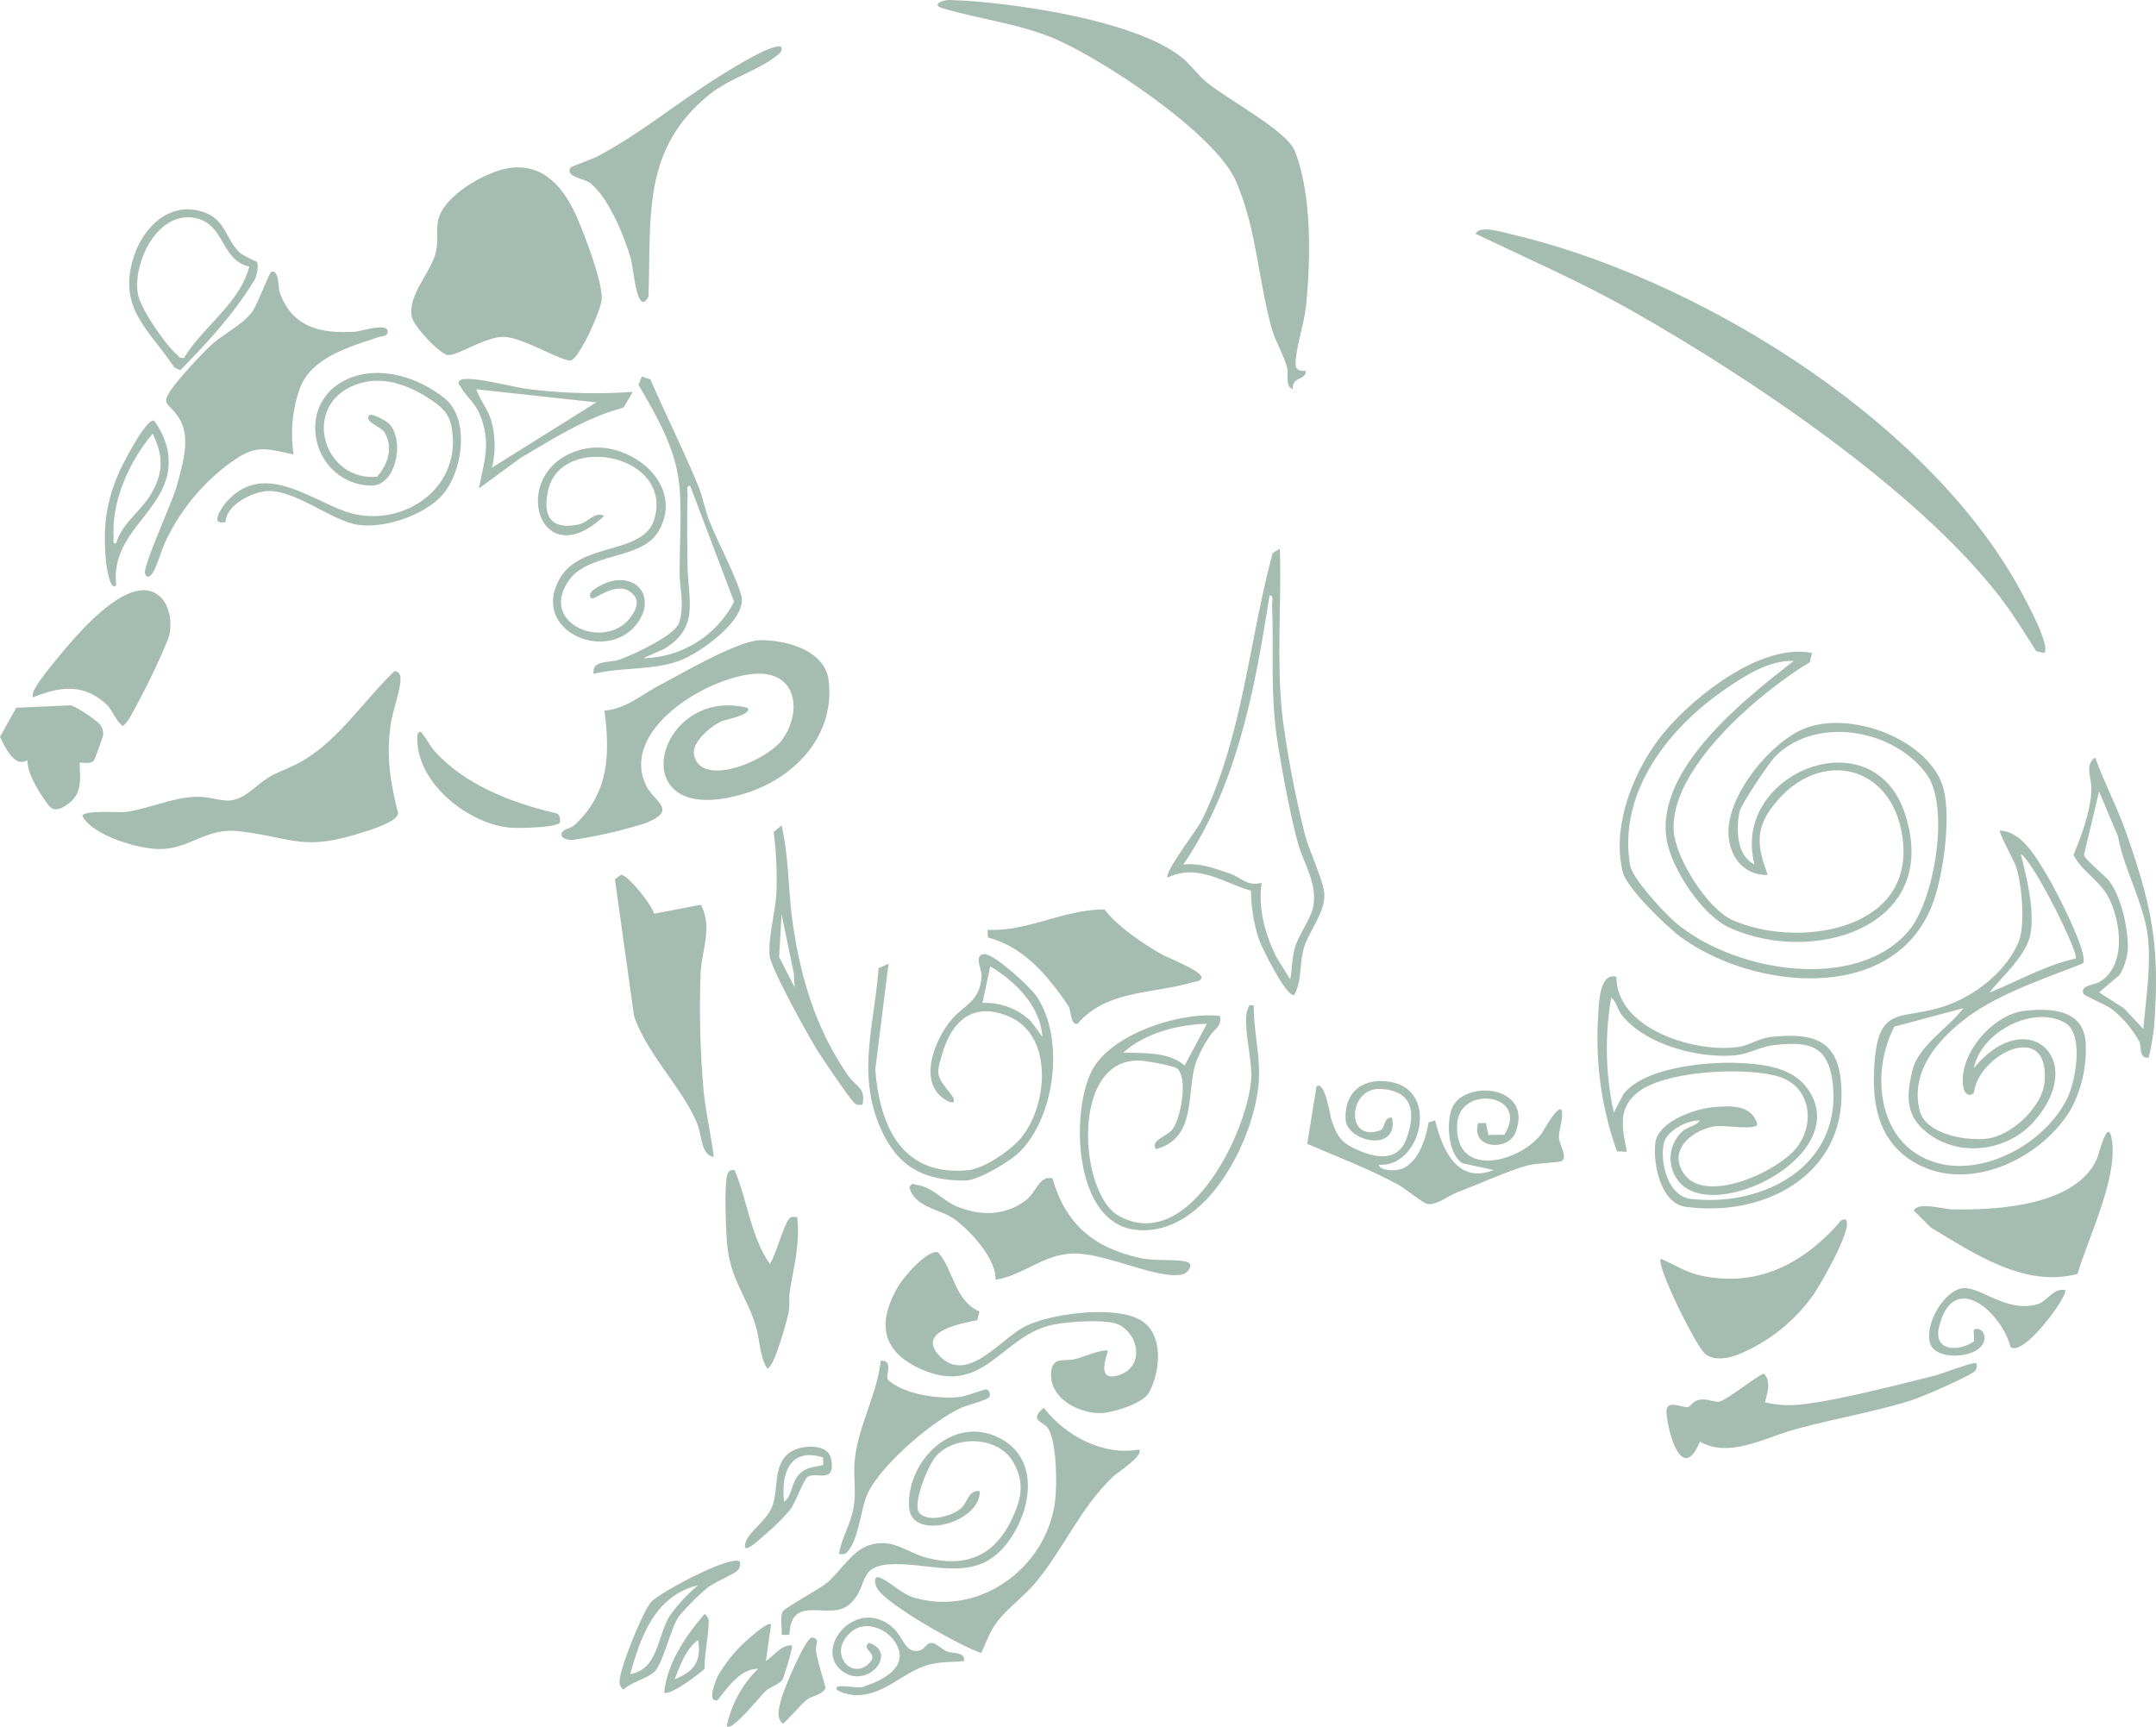 <svg xmlns="http://www.w3.org/2000/svg" width="396.202" height="317.399"><g fill="#4c7a61" data-name="Layer 1" opacity=".5"><path d="M93.65 30.872c6.34-.89 10.06 3.8 12.34 9 1.42 3.24 4.77 11.96 4.59 15.13-.12 2.01-4.02 10.69-5.62 11.22-1.39.45-8.88-4.25-12.38-4.31s-8.86 3.76-10.43 3.32-6.11-5.21-6.47-7c-.84-4.07 3.69-8.25 4.47-12.1.39-1.88 0-3.64.32-5.44.83-4.69 8.87-9.22 13.2-9.82Z" data-name="パス 1189"/><path d="m375.67 120.022-1.46-.32c-2.17-3.36-4.25-6.82-6.7-9.99-15.26-19.76-45.91-40.3-67.75-52.66-9.26-5.24-19.04-9.51-28.61-14.08.7-1.62 4.94-.3 6.23 0 33.73 7.81 74.87 33.02 92.62 63.27 1.08 1.85 7.06 12.39 5.67 13.76Z" data-name="パス 1190"/><path d="M239.99 68.192c-.07 1.84-2.64.94-2.4 3.35-1.54-.57-.71-2.6-1.06-3.97-.6-2.3-2.15-4.78-2.84-7.24-2.47-8.83-2.77-18.31-6.56-27.04s-24.58-22.53-33.65-26.31c-6.5-2.7-13.69-3.48-20.39-5.51-1.89-.57.07-1.52 1.44-1.47 11.04.34 34.13 3.65 42.68 10.59 1.61 1.31 2.97 3.25 4.56 4.56 3.74 3.08 14.73 8.9 16.18 12.6 3.16 8.03 2.94 20.14 2.03 28.67-.33 3.12-1.95 7.81-1.89 10.61.02 1.09.99 1.15 1.9 1.16" data-name="パス 1191"/><path d="M137.39 130.112c.91 1.26-4.05 2.12-4.9 2.52-1.88.88-5.42 3.8-4.95 6.12 1.27 6.18 13.51 1.07 16.3-2.92 3.54-5.07 2.6-12.29-4.78-11.99-8.67.35-25.17 10.13-20.38 20.44 1.47 3.16 6.12 4.57-.12 7.04a88 88 0 0 1-13.27 3.05c-1.43.13-2.94-.75-1.63-1.75.45-.34 1.33-.39 2.12-1.15 6.11-5.81 6.34-12.87 5.3-20.85 3.99-.33 6.77-2.93 10.01-4.61 4.26-2.21 14.65-8.4 18.87-8.35 4.67.05 11.64 1.9 12.31 7.39 1.25 10.24-6.35 18.11-15.62 20.87-22.92 6.82-16.21-20.06.74-15.81" data-name="パス 1192"/><path d="M53.97 83.542c-6.02-1.35-7.33-1.71-12.21 1.94a38.3 38.3 0 0 0-11.21 13.74c-.87 1.74-1.58 4.63-2.52 6.12-.5.78-1.16.94-1.38.04-.36-1.48 5.07-13.16 5.87-16.18 1.02-3.81 2.6-8.67.45-12.23-2.01-3.34-4-2.18-.57-6.61a86 86 0 0 1 6.21-6.75c2.25-2.13 5.87-3.86 7.68-6.23 1.02-1.33 3.2-7.34 3.6-7.44 1.44-.34 1.19 2.84 1.51 3.76 2.23 6.49 7.6 7.66 13.82 7.27 1.08-.07 5.71-1.6 6-.22.23 1.11-1.1 1.01-1.66 1.21-5.45 1.85-12.65 3.78-14.61 9.85a25.16 25.16 0 0 0-.99 11.73Z" data-name="パス 1193"/><path d="M72.44 123.392c.66-.15 1.12.51 1.16 1.14.12 1.95-1.43 6.15-1.76 8.34-.91 6.02-.16 10.79 1.33 16.66-.23 1.5-4.78 2.9-6.25 3.38-11.33 3.65-12.65 1.14-22.9-.12-6.17-.76-9.02 3.27-14.74 3.27-3.81 0-12.2-2.45-14.13-6.04 0-1.17 6.61-.63 7.85-.77 4.02-.47 8.68-2.71 13.07-2.79s5.91 2.24 10.22-1.25c4.05-3.28 3.31-2.42 7.87-4.6 7.42-3.56 12.43-11.6 18.29-17.22Z" data-name="パス 1194"/><path d="m333 120.032-.44 1.71c-9.02 5.4-25.94 19.62-24.97 31.16.41 4.94 6.15 14.1 10.71 16.17 11.51 5.24 32.97 2.33 31.43-14.19-1.33-14.36-15.39-17.82-23.9-6.77-3.41 4.43-2.83 7.74-.97 12.71-4.57.15-7.22-3.6-7.23-7.92 0-6.95 7.75-16.57 14.1-19.04 8.09-3.15 21.44 1.58 24.96 9.73 2.22 5.15.48 17.38-1.62 22.76-7.14 18.31-32.97 15.58-46.19 5.9-2.62-1.92-9.91-8.99-10.65-11.9-2.23-8.79 2.29-19.58 7.94-26.16 5.71-6.64 17.67-16.01 26.83-14.17Zm-3.36 1.44c-4.5-.13-8.81 2.62-12.42 5.08-10.41 7.08-19.94 18.91-17.67 32.48.41 2.44 6.18 8.65 8.26 10.45 10.48 9.04 33.09 13.09 42.91 1.66 4.77-5.55 7.65-22.83 3.36-28.79-5.98-8.31-20.19-10.88-27.8-3.36-1.11 1.1-6.34 8.88-6.61 10.18-.66 3.21-.58 8.11 2.76 9.73-4.47-16.73 21.81-27.46 27.68-9.22 6.67 20.74-16.9 27.86-32.31 20.83-5.05-2.3-10.69-10.9-11.54-16.28-2.05-12.89 14.38-25.74 23.38-32.76" data-name="パス 1195"/><path d="m179.99 241.052-.42 1.61c-2.83.58-10.89 1.97-7.19 6.26 5.05 5.84 11.19-2.51 15.68-4.95 4.72-2.57 16.57-4.05 21.37-1.42 4.58 2.5 3.82 9.61 1.69 13.46-1.12 2.03-7.02 3.82-9.25 3.73-4.04-.15-8.99-2.82-8.71-7.4.19-3.15 2.54-2.02 4.52-2.55s3.8-1.51 5.87-1.6c.24.23-2.52 5.92 1.93 4.61s4.27-6.75.45-9.15c-2.11-1.32-9.49-.73-12.16-.22-9.9 1.89-12.89 13.68-24.9 8.05-7.16-3.36-7.52-8.75-3.76-15.14.91-1.55 5.43-6.84 7.3-6.14 2.88 3.3 3 8.87 7.58 10.86Z" data-name="パス 1196"/><path d="m120.2 167.952 8.59-1.66c2.2 4.1.16 8.43-.04 12.5a175 175 0 0 0 .5 21.13c.36 4.23 1.4 8.51 1.91 12.72-2.42-.37-2.12-4.02-3.09-6.26-2.86-6.65-9.16-12.61-11.55-19.63l-3.52-25.14 1.14-.82c1.26.01 5.69 5.59 6.06 7.15Z" data-name="パス 1197"/><path d="M382.79 177.072c-7.11 2.84-15.86 5.65-21.94 10.43-5.06 3.98-9.83 9.73-8.07 16.64 1.13 4.45 8.76 5.64 12.55 5.12 4.39-.61 9.94-5.83 10.37-10.25 1.14-11.71-12.02-5.39-12.96 1.83-.81.89-1.72.17-1.92-.89-1.12-6.04 5.4-13.53 11.26-14.16 5.17-.56 11.15-.14 11.22 6.43a23.16 23.16 0 0 1-2.91 11.97c-5.32 8.65-17.93 14.78-27.57 10.01-7.79-3.85-9.02-11.53-8.29-19.52.87-9.5 4.6-7.38 11.71-9.39 5.9-1.67 11.94-6.12 14.57-11.81 1.48-3.2.75-10.57-.25-13.99-.31-1.05-3.34-6.52-3.03-6.81 3.97.1 6.63 4.91 8.53 8.01 1.38 2.25 7.85 14.6 6.73 16.39Zm-1.36-.89c.74-.8-7.71-17.85-10.07-19.19 1.06 4.18 2.53 10.24 1.8 14.53-.69 4.06-5.13 7.82-7.56 10.91 5.28-2.09 10.22-5 15.82-6.24Zm-20.62 9.13-12.67 3.39c-3.74 6.99-3.52 17.86 3.4 22.92 9.35 6.84 24.15-.44 28.53-10.15 1.43-3.17 2.85-11.56-.61-13.49-5.98-3.33-15.49 1.84-16.73 8.36 9.76-11.96 21.16-1.58 11.01 9.83-4.67 5.25-13.01 6.55-18.85 2.57-4.63-3.16-4.69-6.8-3.46-11.95 1.1-4.61 6.7-7.87 9.38-11.49Z" data-name="パス 1198"/><path d="M297.04 179.542c0 9.77 14.92 14.16 22.66 12.85 1.89-.32 3.57-1.57 5.87-1.8 6.49-.66 11.73-.04 12.65 7.49 2.06 17-13.08 25.82-28.49 23.73-4.56-.62-6.02-8.02-5.52-11.81s7.08-6.12 10.34-6.45 7.34-.64 8.39 3.1c-.23 1.17-6.09.1-7.8.37-4.06.65-8.55 4.19-5.84 8.5 3.82 6.08 17.31-.1 20.83-4.54s2.61-11.27-3.23-13.08-20.61-1.18-25.77 2.76c-3.99 3.05-2.99 6.74-2.16 11.04l-1.83-.08a61.9 61.9 0 0 1-3.46-24.66c.15-2.38.18-8.28 3.37-7.42Zm15.34 26.41c-2.23-.1-6.08 1.84-6.61 4.18-.8 3.5.76 9.74 4.92 10.23 13.5 1.59 27.86-6.18 26.09-21.32-.81-6.95-4.4-7.64-10.68-6.95-2.63.29-4.68 1.64-7.23 1.88-6.69.62-16.62-1.95-20.87-7.46-.79-1.03-.97-2.48-1.91-3.12a54.9 54.9 0 0 0 .48 21.11l1.72-3.31c3.72-5.05 15.71-6.12 21.52-5.8 4.51.25 9.66.82 12.44 4.83 8.53 12.31-18.32 25.43-24.1 16.45a6.7 6.7 0 0 1 1.12-8.8c1.02-.81 2.48-.96 3.11-1.92" data-name="パス 1199"/><path d="M253.42 214.112c.07.88 2 1 2.64 1 4.16-.03 5.91-5.41 6.48-8.83l1.19-.34c1.34 5.48 4.13 11.76 10.78 9.12l-5.71-1.23c-2.71-1.62-3.04-7.42-1.99-10.08 2.13-5.4 15.16-4.35 11.66 4.47-1.36 3.41-8.23 3-6.83-1.8h1.43l.45 2.19 2.92-.03c4.81-7.55-8.3-9.33-8.67-1.93-.5 9.87 11.01 7.27 15.37 1.92.48-.59 3.02-5.49 3.84-4.55.39 1.7-.55 3.48-.5 5.02.04 1.31 1.65 3.62.53 4.36-.47.31-4.73.37-6.36.83-3.77 1.06-8.93 3.45-12.83 4.91-1.64.62-3.79 2.42-5.49 2.17-.8-.12-4.01-2.79-5.22-3.46-5.43-3-11.2-5.14-16.88-7.6l1.7-10.56c1.54-1.18 2.5 5.38 2.75 6.12.8 2.45 1.49 3.94 3.95 5.16 3.63 1.8 8.14 2.93 9.84-1.68 1.82-4.96 1.05-8.85-4.82-9.14s-6.51 9.9-.04 7.63c1.05-.37.59-2.57 2.22-2.34 1.22 6.57-8.4 4.42-8.56.26-.21-5.33 3.59-7.8 8.59-6.77 8.68 1.79 5.16 15.71-2.42 15.15Z" data-name="パス 1200"/><path d="M202.98 167.162c2.41 3.16 6.81 6.09 10.32 8.15 1.35.79 7.79 3.21 7.51 4.47-.41.71-1.03.58-1.64.76-7.18 2.16-15.82 1.37-21.14 7.64-1.27.29-1.17-2.22-1.63-3.15a50 50 0 0 0-3.67-4.96c-3.05-3.63-6.53-6.52-11.2-7.76l-.03-1.4c7.41.34 14.08-3.78 21.48-3.75" data-name="パス 1201"/><path d="M381.79 234.152c-9.67 2.61-19.04-3.74-26.97-8.54l-3.12-3.1c.76-1.67 5.44-.26 6.93-.23 8.05.19 22.76-.53 26.73-9.28.27-.59 2.17-8.51 2.8-3.01.79 7-4.36 17.4-6.37 24.15Z" data-name="パス 1202"/><path d="M209.3 266.422c1.05 1.04-4.03 4.3-4.8 5.03-6.13 5.88-9.05 13.36-14.39 19.67-2.04 2.4-5.05 4.56-6.9 7.02-1.44 1.92-1.89 3.63-2.91 5.69-3.72-1.2-17.71-9.07-19.17-11.98-.26-.52-.74-2.27.46-1.9 1.67.51 3.93 2.97 6.38 3.7 12.31 3.64 24.84-5.9 25.99-18.35.27-2.95.21-10.44-1.41-12.85-.78-1.16-3.6-1.31-.74-3.69 3.95 5.13 10.93 8.9 17.5 7.67Z" data-name="パス 1203"/><path d="M339.23 224.182c1.32 1.54-4.61 11.75-5.84 13.59a31.53 31.53 0 0 1-14.15 11.27c-1.77.65-4.27 1.12-5.87-.17-1.14-.92-4.43-7.44-5.23-9.16-.56-1.19-3.57-7.63-2.94-8.33 2.74 1.13 4.6 2.53 7.64 3.14 10.08 2.04 18.2-2.11 24.76-9.34.48-.53.71-1.2 1.63-1" data-name="パス 1204"/><path d="M29.37 109.612c1.95 1.77 2.36 5.31 1.56 7.75a132 132 0 0 1-7.07 14.52 5.5 5.5 0 0 1-1.29 1.58c-1.59-1.27-1.75-2.94-3.36-4.31-4.18-3.58-8.45-2.88-13.18-.96a2.33 2.33 0 0 1 .44-1.71c.77-1.58 4.9-6.54 6.28-8.11 3.08-3.53 11.73-13.18 16.62-8.74Z" data-name="パス 1205"/><path d="M363.2 250.582a1.59 1.59 0 0 1-.3 1.47c-1.47 1.16-9.7 4.73-11.79 5.38-6.59 2.07-14.59 3.44-21.48 5.37-5.31 1.49-12.01 5.27-17.24 2.17-3.19 7.73-5.81-1.28-6.14-5.19-.23-2.81 2.87-.94 3.92-1.16.63-.13.9-1.22 2.44-1.37 1.19-.12 2.54.51 3.3.39 1.34-.22 7.5-5.16 8.22-5.13 1.45 1.35.57 3.61.23 5.26a20 20 0 0 0 5.06.5c6.11-.25 19.71-3.83 26.21-5.44 1.18-.29 7.19-2.64 7.57-2.26Z" data-name="パス 1206"/><path d="M193.41 216.582c2.46 8.56 7.67 12.81 16.25 14.68 2.54.55 6.54.14 8.44.67 1.34.37.29 2.11-.89 2.34-4.67.92-14.24-4.08-20.15-3.87-5.41.2-9.09 4.05-14.13 4.83.29-3.73-4.82-9.29-7.7-11.25-2.61-1.78-7.19-2.08-8.12-5.78.63-.95.71-.49 1.34-.41 2.93.37 4.87 2.97 7.51 4.02 4.26 1.7 8.55 1.68 12.4-1.06 2.14-1.52 2.57-4.78 5.04-4.16Z" data-name="パス 1207"/><path d="M143.62 8.662c.17.85-.42 1.2-.98 1.65-3.34 2.64-8.52 4.06-12.19 7-12.58 10.09-10.76 22.52-11.28 37.19-2.1 3.95-2.73-5.08-3.22-6.85-1.12-4.04-4.19-11.53-7.55-14.04-1.07-.8-4.62-1.13-3.55-2.81.14-.22 4.02-1.57 4.91-2.04 8.1-4.28 15.11-10.23 22.88-15.01 1.55-.95 9.76-6.16 10.99-5.08Z" data-name="パス 1208"/><path d="M235.19 100.822c.35 10.42-.69 21.01.54 31.38a193 193 0 0 0 4.01 20.95c.78 3.14 3.54 8.8 3.63 11.29.11 3.31-2.83 6.75-3.73 9.72s-.35 6.16-1.82 8.74c-1.49.31-5.94-8.71-6.48-10.3a29.2 29.2 0 0 1-1.44-8.88c-5.09-1.45-9.73-5.07-15.31-2.42-.76-.82 5.44-8.88 6.18-10.37 7.6-15.4 8.69-32.94 13.11-49.27l1.32-.83Zm1.92 79.2c.33-1.83.33-3.9.81-5.67.68-2.51 2.98-5.47 3.39-7.64.85-4.46-1.83-8.01-2.92-12.2-1.37-5.23-2.74-12.6-3.6-18-1.4-8.84-.68-16.6-1.03-25.37-.02-.58.36-1.79-.47-1.67-2.65 17.05-5.97 35-15.83 49.43 3.07-.32 5.79.73 8.62 1.69 1.98.67 3.12 2.4 5.76 1.67-.64 4.79.58 9.17 2.61 13.46l2.65 4.3Z" data-name="パス 1209"/><path d="M230.4 184.822c-.03 5.15 1.42 9.78.83 14.98-1.19 10.58-9.97 27.69-22.59 26.24-11.41-1.31-11.93-21.87-7.9-29.4 3.55-6.64 16.23-10.74 23.43-9.9.45 1.92-1.05 2.4-1.84 3.68a25.6 25.6 0 0 0-2.5 4.7c-1.96 5.63.28 14.02-7.41 16.1-1.03-1.71 1.99-2.26 3.05-3.67 1.54-2.06 2.84-9.19.92-11.11-.54-.54-5.89-1.47-6.92-1.5-12.81-.47-11.18 24.36-3.96 28.48 12.68 7.25 23.56-14.95 24.41-24.93.31-3.6-1.71-10.49-.6-13.08.29-.68.12-.73 1.08-.59m-8.63 3.37c-5.32.11-11.29 1.68-15.34 5.27 3.66.15 8.36-.18 11.27 2.4z" data-name="パス 1210"/><path d="M145.06 300.502h-1.43c.16-1.23-.38-3.28.24-4.32.44-.73 6.79-4.14 8.15-5.28 2.27-1.93 4.62-5.86 7.56-6.83 4.56-1.51 7 1.34 10.87 2.3 7.56 1.88 12.69-.74 15.79-7.77 1.57-3.55 1.97-6.38-.06-9.9-2.72-4.71-10.66-5.02-14.19-1.01-1.45 1.65-4.51 8.98-2.96 10.5 1.68 1.65 6.02.49 7.64-1.02 1.18-1.1 1.37-3.43 3.4-3.07.04 5.91-12.51 9.12-12.99 3.12-.65-8.11 7.31-16.74 15.72-13.3s7.07 13.45 2.27 19.74c-5.32 6.98-12.48 4.07-19.6 3.85-8.64-.26-5.35 3.91-9.41 7.42-3.64 3.15-10.69-2.26-10.99 5.56Z" data-name="パス 1211"/><path d="m163.28 177.142-2.43 19.43c.82 10.52 4.94 19.7 17.08 18.51 2.98-.29 7.92-3.71 9.79-6.03 4.8-5.94 5.93-18.66-2.27-22.19-6.19-2.67-10.21.31-12.13 6.33-1.45 4.54-1.19 4.56 1.34 7.81 1.45 1.87.27 2.05-1.33.88-4.5-3.29-1.59-10.53 1.26-14.14 2.4-3.03 5.65-3.58 5.79-8.51.03-1.03-1.42-3.63.39-3.85s8.41 5.93 9.57 7.55c5.44 7.65 3.63 22.51-3.14 28.96-1.74 1.66-7.45 5.09-9.77 5.1-7.89.01-12.54-2.57-15.67-9.76-4.32-9.91-1.05-18.99-.31-29.27l1.83-.81Zm28.28 13.44c-.42-5.74-4.93-10.13-9.58-12.96l-1.44 6.72a12.18 12.18 0 0 1 8.89 3.34z" data-name="パス 1212"/><path d="M18.34 133.122a2.82 2.82 0 0 1 .61 1.99c-.02.24-1.5 4.41-1.65 4.61-.56.75-1.83.42-2.65.47.02 2.84.56 5.45-1.94 7.42-1.15.91-2.73 1.8-3.76.44-1.54-2.06-4-5.8-3.9-8.34-2.38 1.49-4.11-2.4-5.05-4.27l2.98-5.35 9.95-.45c1.01.14 4.8 2.74 5.4 3.49Z" data-name="パス 1213"/><path d="M134.99 215.062c2.39 5.66 2.94 12.13 6.48 17.28 1.17-1.81 2.45-6.97 3.56-8.34.44-.55.91-.25 1.47-.3.57 4.84-.64 9.1-1.38 13.74-.19 1.19.06 2.42-.18 3.66-.29 1.52-2.69 10.43-3.95 10.43-1.44-2.27-1.33-5.33-2.14-7.93-1.69-5.47-4.64-8.46-5.23-14.92-.24-2.68-.5-10.01-.06-12.41.15-.82.51-1.35 1.43-1.2Z" data-name="パス 1214"/><path d="M154.17 285.622c.59-3.35 2.45-5.87 2.82-9.42.26-2.51-.15-5.13.07-7.61.57-6.43 4.1-12.14 4.79-18.49 2.55-.09.67 2.93 1.41 3.59 2.96 2.64 9.35 3.53 13.16 3.08 1.1-.13 4.51-1.45 4.83-1.39a.985.985 0 0 1 .51 1.46c-.39.51-4.12 1.46-5.22 1.97-5.32 2.48-14.83 10.58-17.18 15.92-1.18 2.69-1.54 7.8-3.33 10.11-.62.8-.77.93-1.85.78Z" data-name="パス 1215"/><path d="m41.46 95.982-.68.04c-2 .14.12-2.93.71-3.61 6.62-7.75 15.11-.84 21.93 1.58 9.27 3.29 20.37-3.01 19.79-13.56-.22-4.02-1.45-5.33-4.65-7.36-4.31-2.73-9.36-4.31-14.2-1.93-8.84 4.34-4.67 17.33 4.94 16.49 1.98-2.35 3.03-5.24 1.39-8.13-.61-1.08-3.94-2-2.82-3.17.44-.46 3.27 1.12 3.68 1.58 2.93 3.3 1.12 11.47-3.37 11.35-10.84-.31-14.35-15.09-4.33-19.59 5.84-2.62 13.12-.33 17.89 3.57s3.25 13.81-.67 17.99c-3.31 3.53-10.56 5.97-15.33 5.23s-11.2-6.25-16.34-6.21c-2.77.02-7.88 2.47-7.95 5.73Z" data-name="パス 1216"/><path d="M119.53 69.742c2.85 6.58 6.12 13.07 8.84 19.71.78 1.9 1.16 4.21 1.95 6.21 1.6 4.08 4.85 10.02 5.9 13.8 1.2 4.3-7.32 10.32-10.82 11.77-4.93 2.05-11.1 1.34-16.3 2.63-.41-2.62 3.04-1.99 4.79-2.64 2.44-.9 10.17-4.37 10.93-6.82.99-3.2.1-6.09.08-9-.03-4.98.36-10.48.01-15.37-.52-7.31-4.01-13.12-7.58-19.31l.61-1.51 1.58.53Zm-1.31 51.24a19.19 19.19 0 0 0 16.68-10.39l-8.06-21.28c-.83-.11-.45 1.09-.47 1.67-.16 4.28-.06 8.7-.02 12.99.06 6.19 2.31 11.37-4.32 15.31z" data-name="パス 1217"/><path d="M394.84 194.422c-1.81.15-1.25-1.88-1.67-2.88a19.4 19.4 0 0 0-5.03-6.01c-1.1-.85-5.09-2.47-5.27-2.88-.69-1.56 1.96-1.56 3.04-2.22 4.88-3 3.85-10.96 1.61-15.39-1.64-3.24-4.85-4.74-6.47-7.89 1.45-3.57 3.13-8.02 3.28-11.91.09-2.33-1.34-4.6.7-6 1.71 4.72 4.07 9.2 5.73 13.93 4.82 13.77 6.2 20.96 5.07 35.76a47 47 0 0 1-.98 5.5Zm-.96-5.28c.44-5.39 1.44-11.54.83-16.9-.69-6.07-4.37-12.4-5.49-18.5l-3.48-8.27-2.78 11.69c.16.81 3.88 3.76 4.7 4.86 2.24 3.06 3.44 8.72 3.37 12.46a11.55 11.55 0 0 1-1.53 4.74l-3.75 3.19 4.54 2.9 3.6 3.82Z" data-name="パス 1218"/><path d="M108.63 109.942c-1.25-1.31 2.96-2.97 3.81-3.15 5.32-1.09 7.91 3.58 4.56 7.92-5.62 7.28-19.63 1.18-14.13-8.39 3.91-6.8 15.41-4.26 17.38-10.92 3.51-11.89-17.21-15.97-19.55-5.17-1.03 4.75.64 7.23 5.67 6.16 1.63-.34 2.93-2.45 4.66-1.57-12.44 11.78-18.04-9.13-3.67-12.31 8.13-1.8 18.73 6.4 13.67 15.12-3.11 5.34-12.75 3.84-16.44 8.98-5.75 8.01 6.56 13.08 11.23 6.93 1.17-1.55 1.97-3.39-.02-4.78-2.84-1.98-6.64 1.73-7.17 1.18" data-name="パス 1219"/><path d="M143.62 151.702c1.34 5.69 1.2 11.64 1.99 17.45 1.42 10.37 4.28 19.96 10.28 28.59 1.29 1.85 3.33 2.29 2.59 5.32-.67.04-.92.14-1.46-.33-.94-.81-5.9-8.21-6.89-9.79-1.65-2.63-8.43-14.91-8.69-17.22-.35-3.03 1.09-8.42 1.25-11.76a70.3 70.3 0 0 0-.51-11.05Zm2.4 29.76-.13-2.5-2.26-10.93-.45 7.89 2.84 5.55Z" data-name="パス 1220"/><path d="M102.87 151.212c-.64.95-7.84 1.06-9.29.91-7.89-.82-17.62-8.68-16.85-17.23.64-.83.69-.2 1.13.32.69.82 1.15 1.89 1.98 2.82 5.71 6.38 14.4 9.59 22.54 11.51.55.22.65 1.42.48 1.67Z" data-name="パス 1221"/><path d="m116.29 72.022-1.72 2.92c-6.83 1.77-12.92 5.71-18.95 9.26l-7.61 5.58c.96-5.13 2.27-8.26.23-13.43-.9-2.29-2.5-3.38-3.51-5.13-.33-.57-.82-.84-.1-1.36 1.58-.9 9.89 1.35 12.3 1.63a98.7 98.7 0 0 0 19.36.54Zm-6.71 1.93-22.05-2.4c.74 2.12 2.25 3.82 2.82 6.05a17.1 17.1 0 0 1 .06 8.35l19.17-11.99Z" data-name="パス 1222"/><path d="M379.5 237.142c.75.67-7.36 12.17-10.01 10.5-1.65-6.45-10.59-14.43-13.16-3.69-1.07 4.46 3.58 4.58 6.45 2.57l-.07-1.94c0-.54 1.71-.56 1.95.96.63 4.05-8.89 5.03-9.99 1.33-.97-3.27 2.24-9.18 5.65-10.02 3.25-.8 8.03 4.47 13.92 2.93 2.13-.56 2.92-3.07 5.26-2.65Z" data-name="パス 1223"/><path d="M47.18 48.102c.4.64.02 2.4-.29 3.16-3.71 6.2-8.72 11.68-13.77 16.79l-1.07-.49c-4.71-7.06-10.51-10.94-7.46-20.39 1.68-5.19 6.2-9.88 12.03-8.42 5.02 1.26 4.61 5.1 7.56 7.79a19 19 0 0 0 3 1.56m-1.37.9c-5.28-1.17-4.42-7.87-10.03-8.94-6.78-1.29-11.36 8.09-10.46 13.84.44 2.81 4.94 9.21 7.06 11.17.47.43.68.87 1.45.7 3.48-5.78 10.19-9.92 11.98-16.78Z" data-name="パス 1224"/><path d="m141.7 298.582-.95 6.72c1.54-.97 2.73-2.96 4.79-2.88.23.23-1.44 5.77-1.7 6.22-.56.97-2.17 1.32-3.11 2.17-1.14 1.03-6.13 7.45-7.18 6.49a20.7 20.7 0 0 1 5.75-10.55c-3.3-.03-5.55 3.44-7.44 5.75-2.03.5-.35-3.56 0-4.32a26.2 26.2 0 0 1 4.12-5.47c.69-.72 5.06-4.79 5.7-4.13Z" data-name="パス 1225"/><path d="M177.18 305.302c-2.41.3-4.28.04-6.7.74-4.67 1.35-8.2 5.89-13.66 5.52-.67-.05-3.07-.58-3.12-1.21-.09-1.06 4.61.32 5.29-.45 3.84-1.23 8.42-3.97 5.35-8.29-1.67-2.35-5.31-3.74-7.75-1.79-4.79 3.84-.1 9.27 3.19 5.85 1.82-1.89-1.74-2.47-.1-3.71 5.44 1.79-.19 8.57-4.8 5.28-5.69-4.06 2.57-14.17 9.36-7.93 1.75 1.61 2.17 4.87 4.93 4.01.89-.28 1.11-1.61 2.38-1.29.57.14 1.58 1.13 2.4 1.48 1.22.52 3.34-.02 3.23 1.8Z" data-name="パス 1226"/><path d="M135.95 287.062a1.58 1.58 0 0 1-.49 1.67c-.61.65-4.12 2.06-5.49 3.14a44 44 0 0 0-5.26 5.29c-1.57 2.41-2.79 8.33-4.36 10.03-1.19 1.28-4.4 1.98-5.73 3.37a1.58 1.58 0 0 1-.74-1.65c0-2.21 4.27-12.76 5.76-14.43 1.67-1.87 14.89-8.82 16.31-7.43Zm-7.67 4.33c-7.84 1.86-10.52 9.31-12.46 16.31 5.14-.84 4.93-6.91 7.27-10.72a30.2 30.2 0 0 1 5.19-5.59" data-name="パス 1227"/><path d="M21.36 107.542c-1.18 1.45-1.87-4.09-1.91-4.56-.49-5.9-.06-10.16 2.17-15.58.66-1.61 5.14-10.46 6.69-10.1a14.2 14.2 0 0 1 2.53 5.63c1.67 10.59-10.68 13.95-9.48 24.6Zm0-7.68c.92-3.55 4.61-5.95 6.45-9.15 2.28-3.96 2.18-6.91.26-11.01-4.23 4.96-7.59 12.35-7.18 18.97.03.54-.32 1.31.47 1.19" data-name="パス 1228"/><path d="M140.57 282.082c-.65.56-4.35 4.2-3.57 1.47.57-2 3.84-3.96 4.89-6.62 1.31-3.32 0-8.16 3.69-10.22 2.01-1.13 6.6-1.39 7.14 1.41.92 4.72-2.62 2.31-4.31 3.34-.63.38-2.24 4.7-3.15 5.97a38 38 0 0 1-4.69 4.66Zm10.69-14.18c-6.05-1.94-7.8 2.92-7.16 8.12 1.48-1.1 1.24-3.01 2.39-4.56 1.38-1.85 2.71-1.66 4.78-2.19v-1.38Z" data-name="パス 1229"/><path d="M149.14 300.982c1.74.16.63 1.42.81 2.48.39 2.32 1.18 4.52 1.77 6.78-.68 1.4-2.33 1.32-3.55 2.25-.78.6-4 4.31-4.31 4.32-1.31-1.08-.67-2.85-.38-4.21.37-1.71 4.44-11.35 5.66-11.61Z" data-name="パス 1230"/><path d="M122.05 311.062c.58-5.4 3.95-10.38 7.43-14.39a1.58 1.58 0 0 1 .74 1.65c-.02 2.43-.8 5.8-.73 8.42-.9.87-6.59 5.18-7.43 4.31Zm1.92-2.4c3.5-1.39 5.01-3.3 4.31-7.2-2.31 1.71-3.27 4.66-4.31 7.2" data-name="パス 1231"/></g></svg>